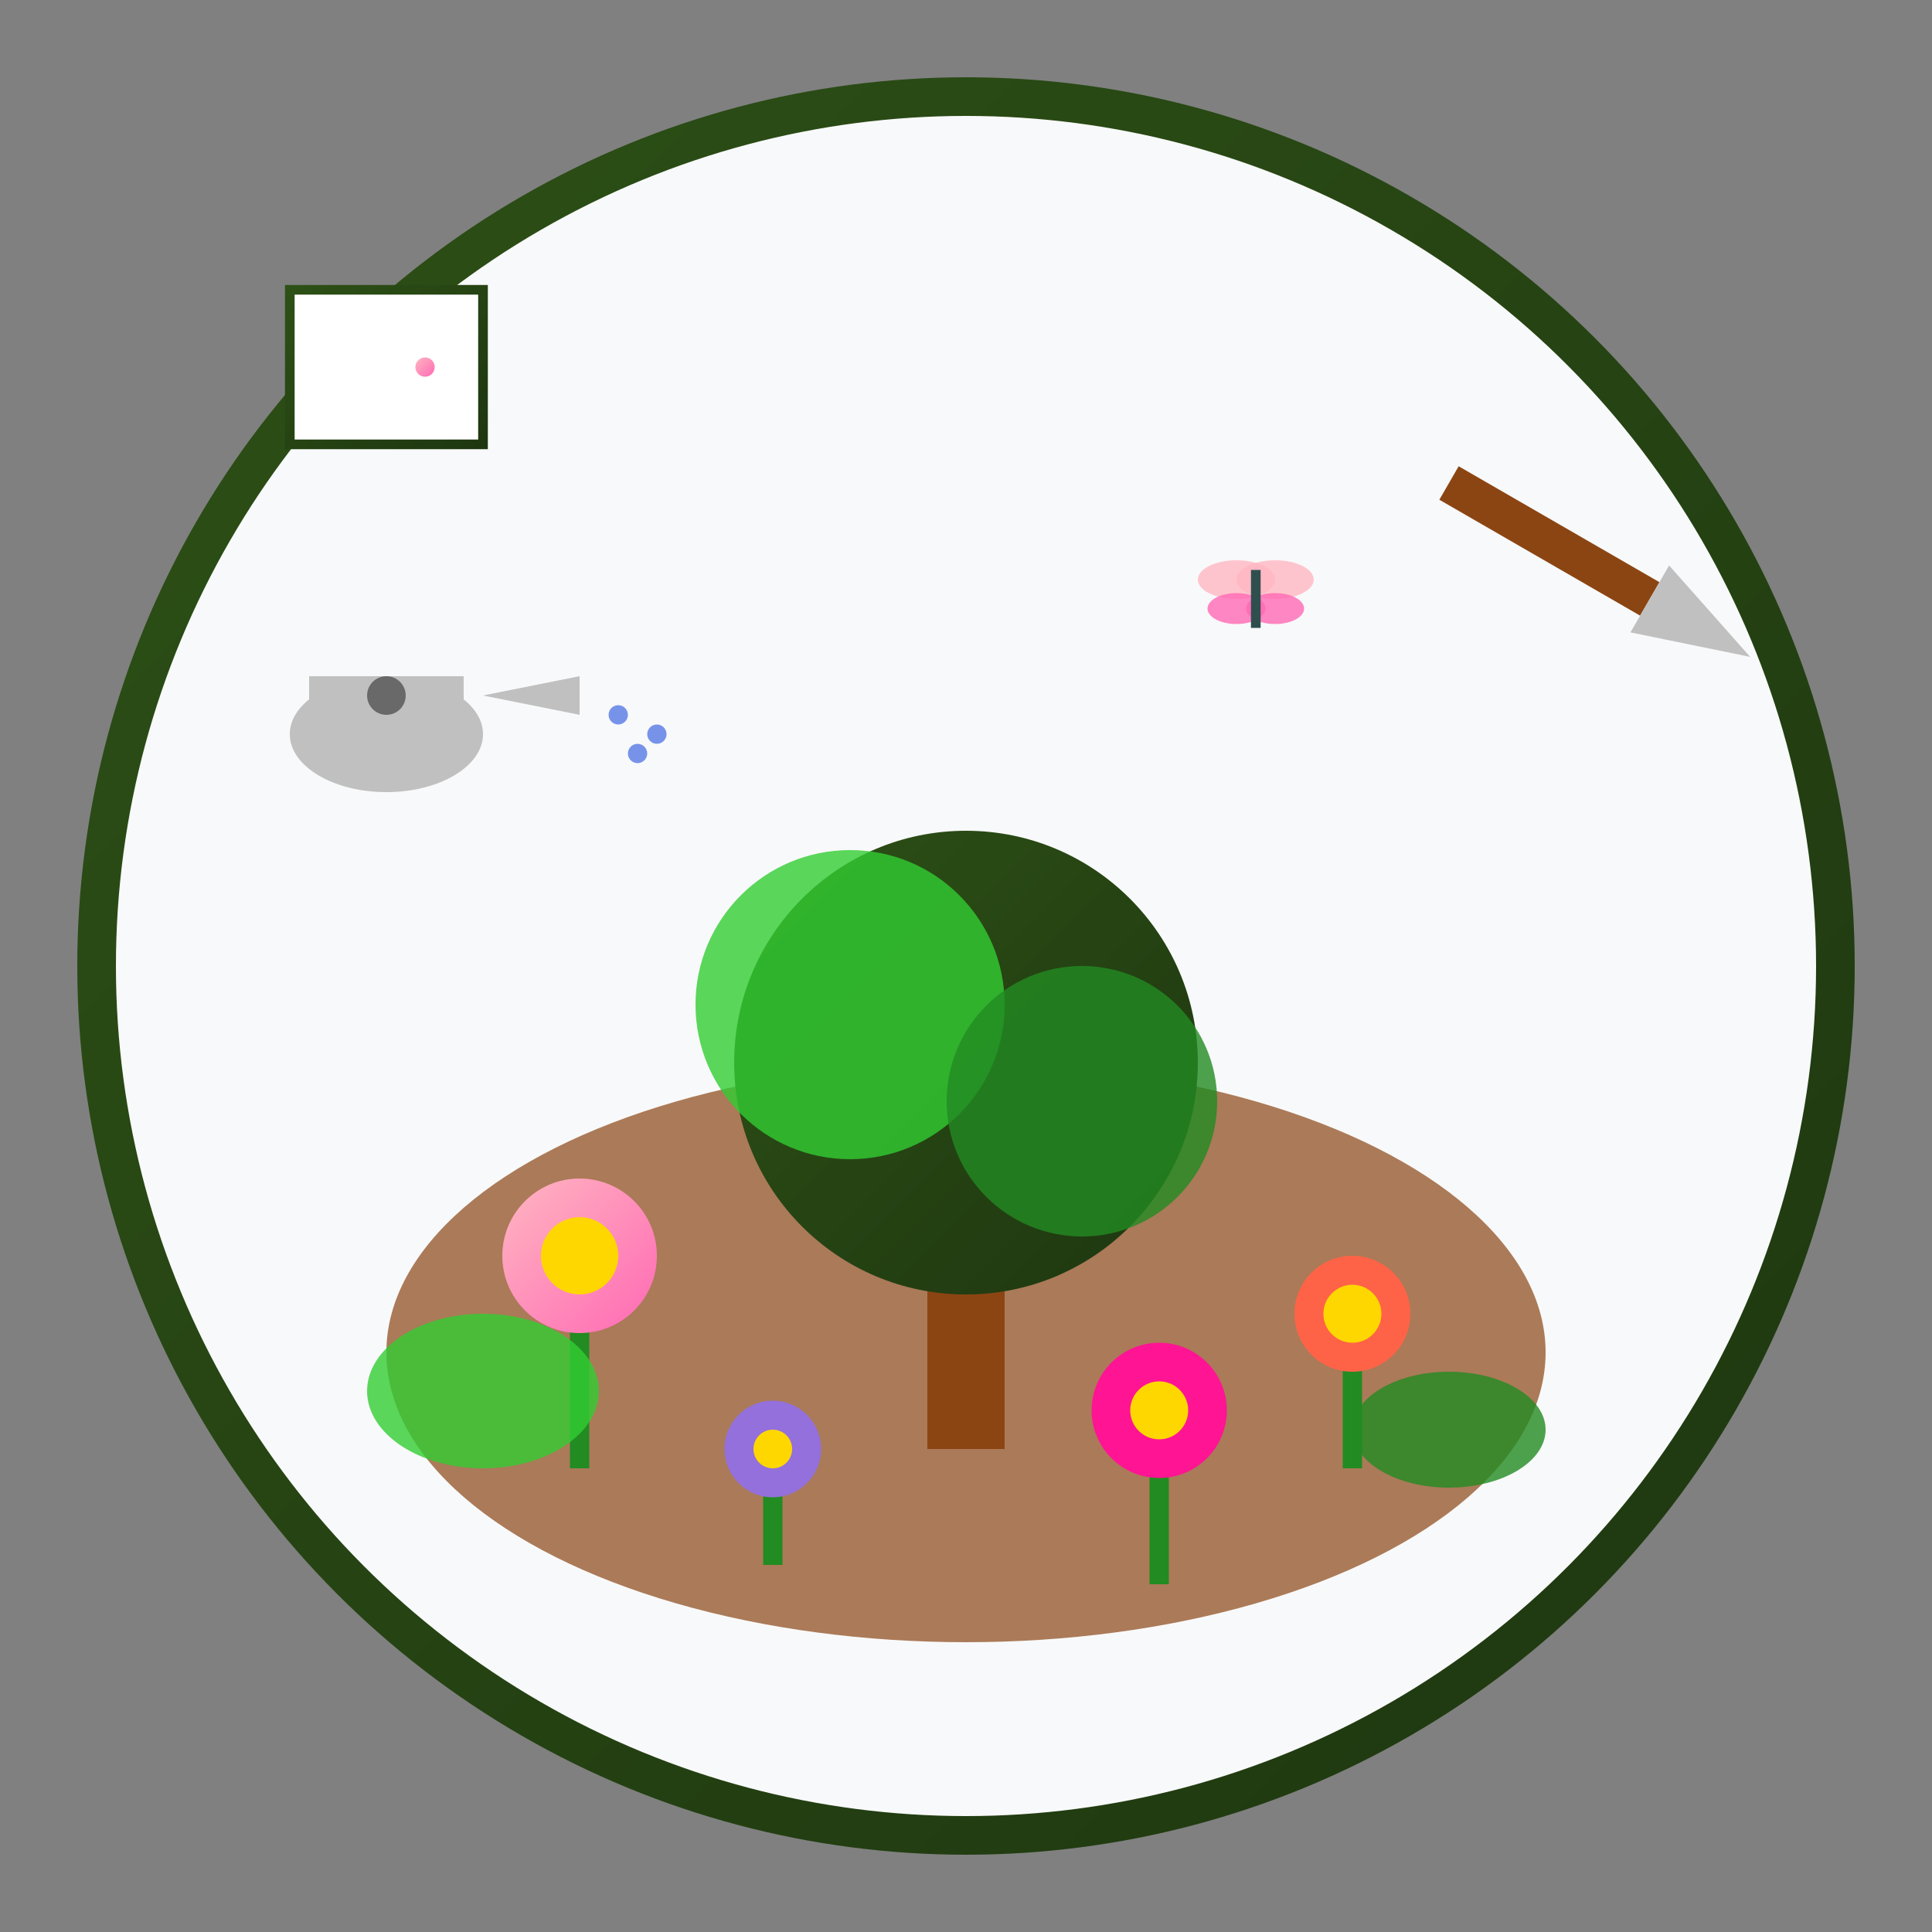 <svg xmlns="http://www.w3.org/2000/svg" viewBox="0 0 100 100" width="100" height="100">
    <rect x="0" y="0" width="100" height="100" fill="#808080" stroke="none"/>
    <defs>
        <linearGradient id="gardenGradient" x1="0%" y1="0%" x2="100%" y2="100%">
            <stop offset="0%" style="stop-color:#2d5016;stop-opacity:1" />
            <stop offset="100%" style="stop-color:#1e3710;stop-opacity:1" />
        </linearGradient>
        <linearGradient id="flowerGradient" x1="0%" y1="0%" x2="100%" y2="100%">
            <stop offset="0%" style="stop-color:#FFB6C1;stop-opacity:1" />
            <stop offset="100%" style="stop-color:#FF69B4;stop-opacity:1" />
        </linearGradient>
    </defs>
    
    <!-- Background circle -->
    <circle cx="50" cy="50" r="45" fill="#f8f9fa" stroke="url(#gardenGradient)" stroke-width="2"/>
    
    <!-- Garden bed -->
    <ellipse cx="50" cy="70" rx="30" ry="15" fill="#8B4513" opacity="0.7"/>
    
    <!-- Plants and flowers -->
    <!-- Large central tree -->
    <g transform="translate(50, 55)">
        <rect x="-2" y="5" width="4" height="15" fill="#8B4513"/>
        <circle cx="0" cy="0" r="12" fill="url(#gardenGradient)"/>
        <circle cx="-6" cy="-3" r="8" fill="#32CD32" opacity="0.8"/>
        <circle cx="6" cy="2" r="7" fill="#228B22" opacity="0.8"/>
    </g>
    
    <!-- Flowers -->
    <g transform="translate(30, 65)">
        <rect x="-0.5" y="3" width="1" height="8" fill="#228B22"/>
        <circle cx="0" cy="0" r="4" fill="url(#flowerGradient)"/>
        <circle cx="0" cy="0" r="2" fill="#FFD700"/>
    </g>
    
    <g transform="translate(70, 68)">
        <rect x="-0.5" y="2" width="1" height="6" fill="#228B22"/>
        <circle cx="0" cy="0" r="3" fill="#FF6347"/>
        <circle cx="0" cy="0" r="1.5" fill="#FFD700"/>
    </g>
    
    <g transform="translate(40, 75)">
        <rect x="-0.5" y="1" width="1" height="5" fill="#228B22"/>
        <circle cx="0" cy="0" r="2.5" fill="#9370DB"/>
        <circle cx="0" cy="0" r="1" fill="#FFD700"/>
    </g>
    
    <g transform="translate(60, 73)">
        <rect x="-0.5" y="2" width="1" height="7" fill="#228B22"/>
        <circle cx="0" cy="0" r="3.5" fill="#FF1493"/>
        <circle cx="0" cy="0" r="1.5" fill="#FFD700"/>
    </g>
    
    <!-- Small bushes -->
    <ellipse cx="25" cy="72" rx="6" ry="4" fill="#32CD32" opacity="0.8"/>
    <ellipse cx="75" cy="74" rx="5" ry="3" fill="#228B22" opacity="0.8"/>
    
    <!-- Garden tools -->
    <!-- Watering can -->
    <g transform="translate(20, 35)">
        <ellipse cx="0" cy="3" rx="5" ry="3" fill="#C0C0C0"/>
        <rect x="-4" y="0" width="8" height="4" fill="#C0C0C0"/>
        <path d="M5 1 L10 0 L10 2 Z" fill="#C0C0C0"/>
        <circle cx="0" cy="1" r="1" fill="#696969"/>
        <!-- Water drops -->
        <circle cx="12" cy="2" r="0.5" fill="#4169E1" opacity="0.7"/>
        <circle cx="13" cy="4" r="0.5" fill="#4169E1" opacity="0.7"/>
        <circle cx="14" cy="3" r="0.5" fill="#4169E1" opacity="0.7"/>
    </g>
    
    <!-- Gardening trowel -->
    <g transform="translate(75, 25) rotate(30)">
        <rect x="0" y="-1" width="12" height="2" fill="#8B4513"/>
        <path d="M12 -2 L18 0 L12 2 Z" fill="#C0C0C0"/>
    </g>
    
    <!-- Decorative elements -->
    <!-- Butterflies -->
    <g transform="translate(65, 30)">
        <ellipse cx="-1" cy="0" rx="2" ry="1" fill="#FFB6C1" opacity="0.8"/>
        <ellipse cx="1" cy="0" rx="2" ry="1" fill="#FFB6C1" opacity="0.8"/>
        <ellipse cx="-1" cy="1.5" rx="1.5" ry="0.8" fill="#FF69B4" opacity="0.8"/>
        <ellipse cx="1" cy="1.5" rx="1.5" ry="0.8" fill="#FF69B4" opacity="0.8"/>
        <line x1="0" y1="-0.5" x2="0" y2="2.5" stroke="#2F4F4F" stroke-width="0.5"/>
    </g>
    
    <!-- Design blueprint symbol -->
    <g transform="translate(15, 15)">
        <rect x="0" y="0" width="10" height="8" fill="white" stroke="url(#gardenGradient)" stroke-width="0.5"/>
        <line x1="2" y1="2" x2="8" y2="2" stroke="url(#gardenGradient)" stroke-width="0.3"/>
        <line x1="2" y1="4" x2="6" y2="4" stroke="url(#gardenGradient)" stroke-width="0.3"/>
        <line x1="2" y1="6" x2="8" y2="6" stroke="url(#gardenGradient)" stroke-width="0.3"/>
        <circle cx="7" cy="4" r="0.5" fill="url(#flowerGradient)"/>
    </g>
</svg>

